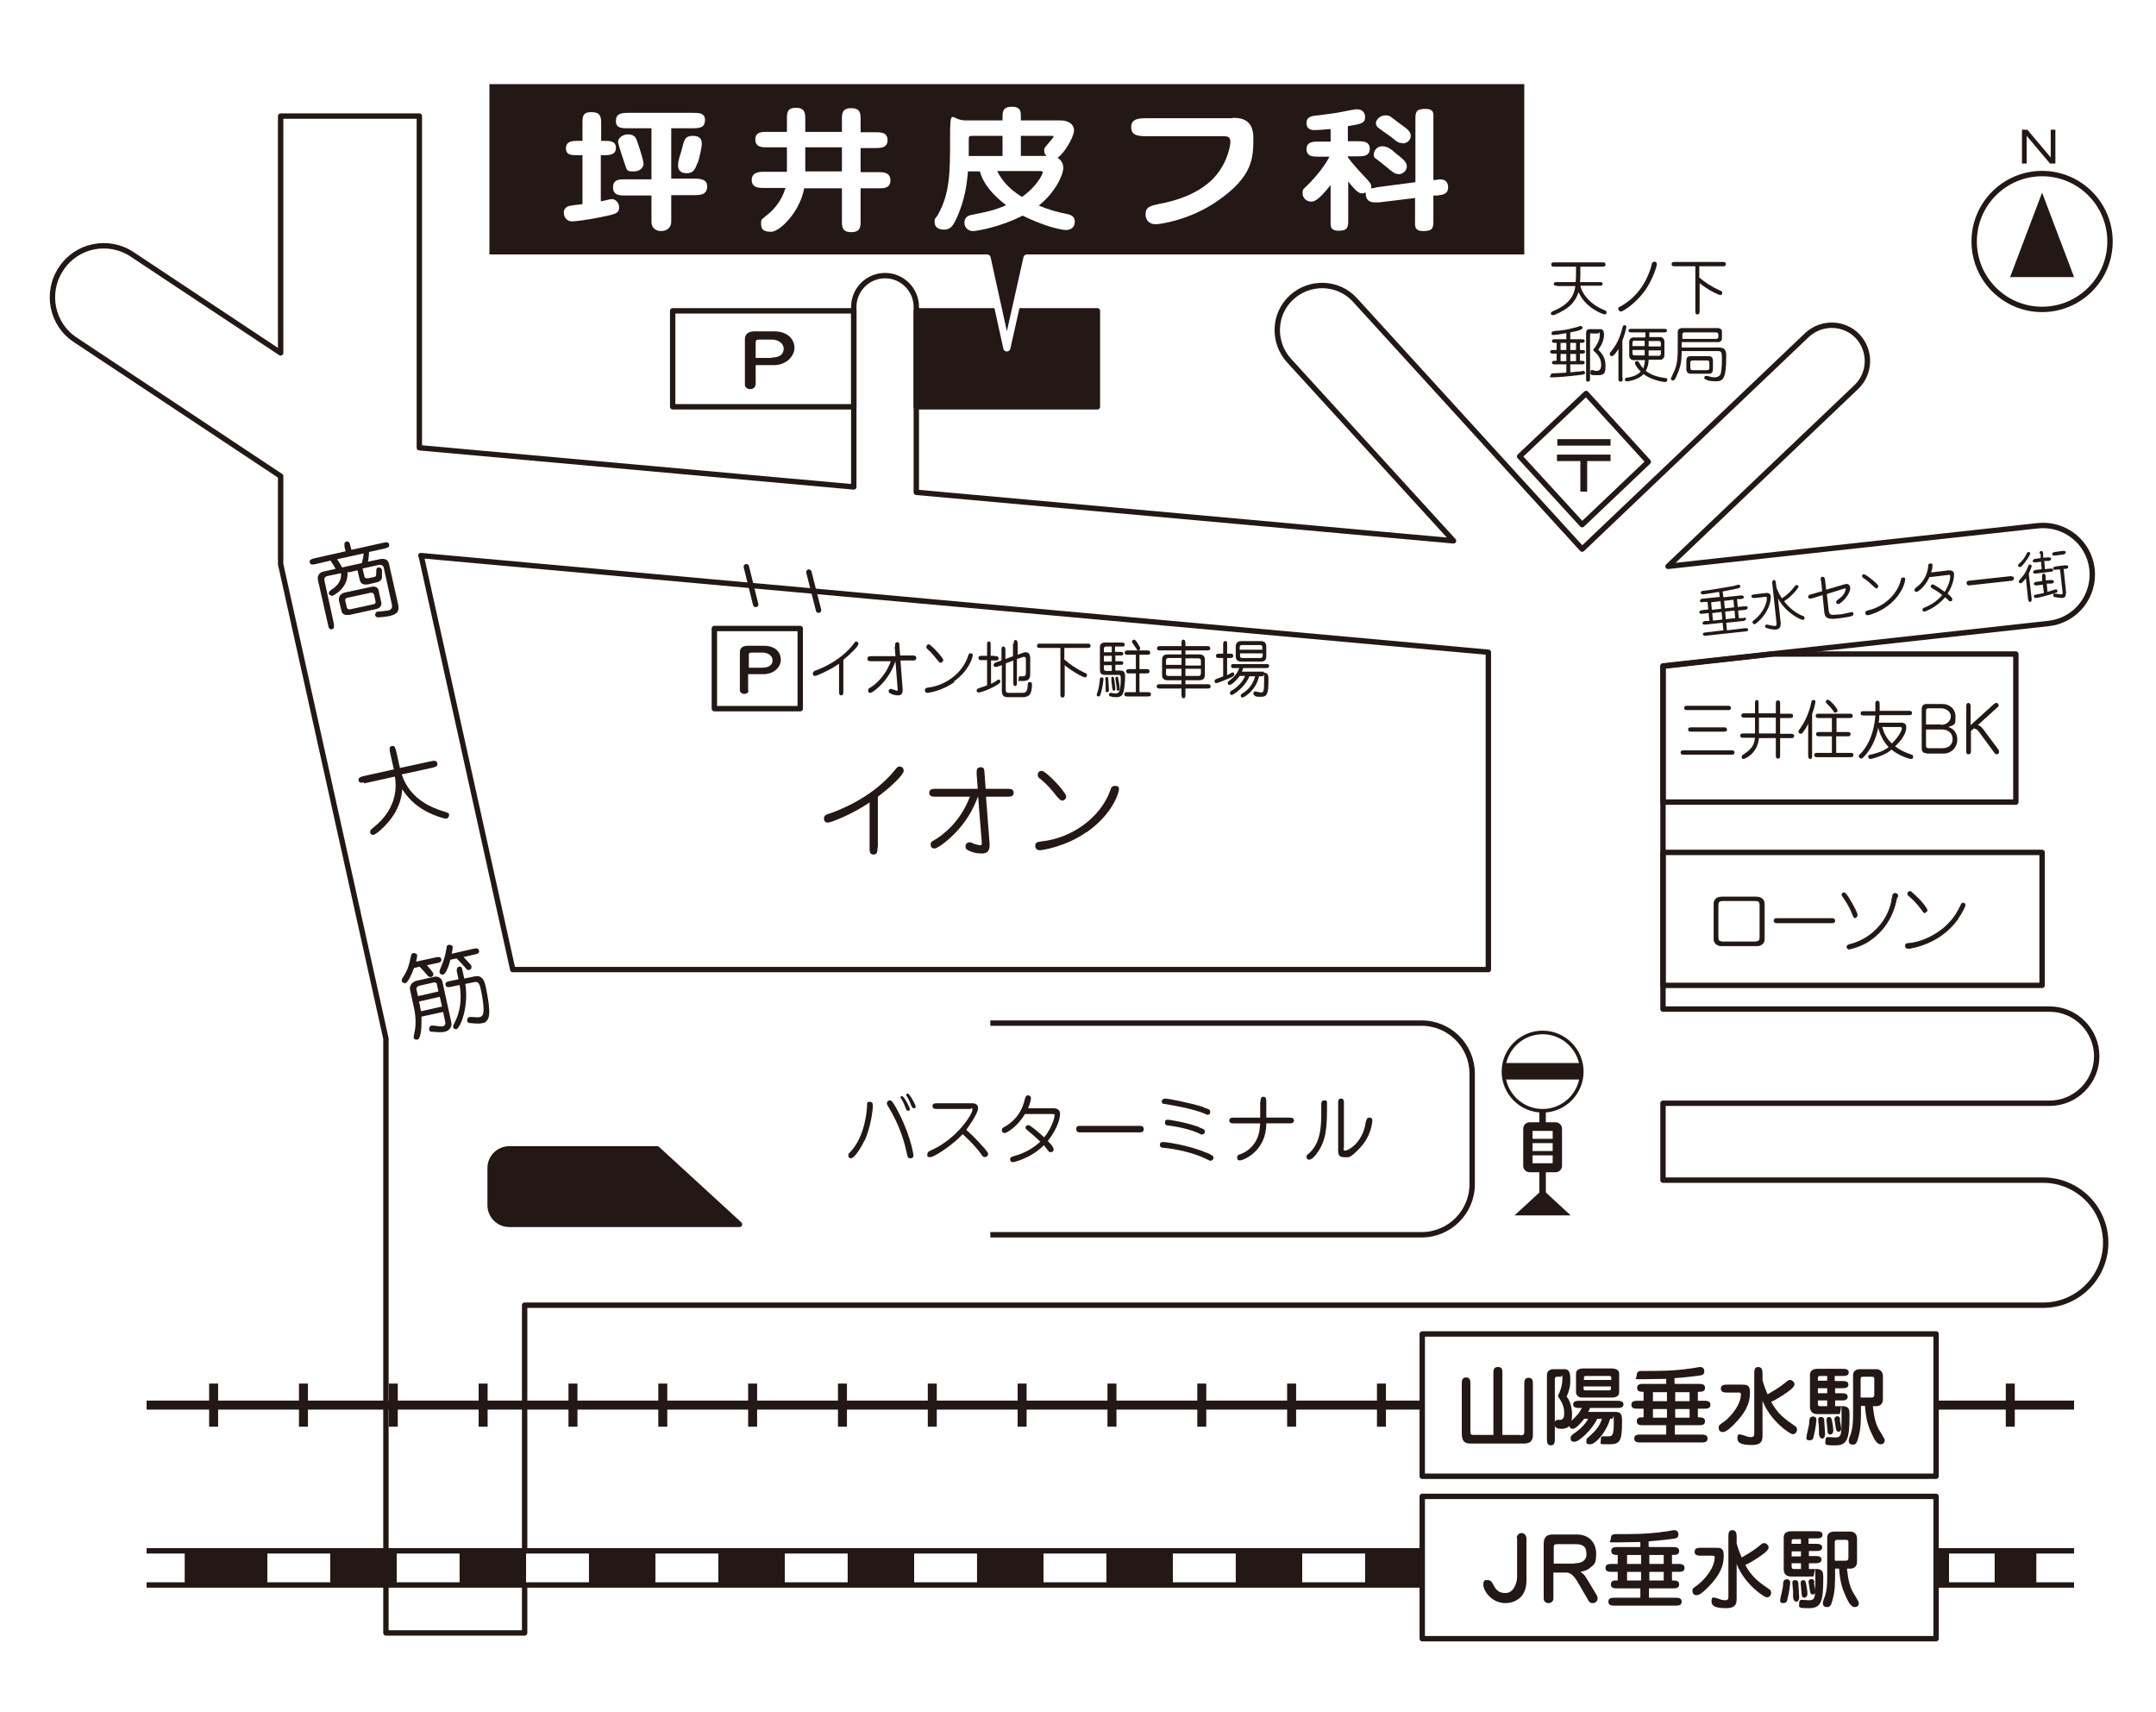 <?xml version="1.0" encoding="UTF-8"?>
<svg id="_レイヤー_1" xmlns="http://www.w3.org/2000/svg" xmlns:xlink="http://www.w3.org/1999/xlink" version="1.1" viewBox="0 0 600 476.5">
  <!-- Generator: Adobe Illustrator 29.5.0, SVG Export Plug-In . SVG Version: 2.1.0 Build 137)  -->
  <defs>
    <style>
      .st0, .st1, .st2, .st3, .st4, .st5, .st6, .st7, .st8, .st9, .st10 {
        fill: none;
      }

      .st1, .st2, .st3, .st4, .st7, .st8, .st10 {
        stroke: #231815;
      }

      .st1, .st2, .st5, .st6, .st7, .st8, .st9, .st10 {
        stroke-linejoin: round;
      }

      .st1, .st7 {
        stroke-width: 1.5px;
      }

      .st2 {
        stroke-dasharray: 2.5 22.5;
        stroke-width: 12px;
      }

      .st11 {
        isolation: isolate;
      }

      .st3, .st4 {
        stroke-miterlimit: 10;
      }

      .st4 {
        stroke-width: .2px;
      }

      .st12 {
        fill: #231815;
      }

      .st13 {
        fill: #fff;
      }

      .st5 {
        stroke-dasharray: 17.5 18.5;
      }

      .st5, .st6, .st9 {
        stroke: #fff;
      }

      .st5, .st9 {
        stroke-width: 8px;
      }

      .st6 {
        stroke-width: 2px;
      }

      .st7 {
        stroke-linecap: round;
      }

      .st8 {
        stroke-width: 2.5px;
      }

      .st14 {
        clip-path: url(#clippath);
      }

      .st10 {
        stroke-width: 11px;
      }
    </style>
    <clipPath id="clippath">
      <rect class="st0" width="600" height="476.5"/>
    </clipPath>
  </defs>
  <rect class="st13" width="600" height="476.5"/>
  <g class="st14">
    <g>
      <path class="st13" d="M117.1,154.6l297.1,26.9v88.3H142.7l-25.5-115.2h0Z"/>
      <path class="st1" d="M568.6,328.4h-105.8v-21.4h107.6c7.2,0,13.1-5.9,13.1-13.1s-5.9-13.1-13.1-13.1h-107.6v-95.5l107.3-11.8c7.5-.8,12.9-7.6,12.1-15.1-.8-7.5-7.6-12.9-15.1-12.1l-102.9,11.3,52.4-49.9c4-3.8,4.1-10.1.4-14.1-3.8-4-10.1-4.1-14.1-.4l-62.6,59.6-63.2-69.3c-4.6-5.1-12.5-5.4-17.6-.8s-5.4,12.5-.8,17.6l45.8,50.2-149.5-13.5v-51.6c0-4.8-3.9-8.7-8.7-8.7s-8.7,3.9-8.7,8.7v50.1l-120.9-10.9V32.3h-38.6v65.9l-41.3-27.4c-6.6-4.4-15.5-2.6-19.8,4-4.4,6.6-2.6,15.5,4,19.8l57.1,37.9v24.5l29.3,132v165.4h38.6v-91.2h422.6c9.6,0,17.4-7.8,17.4-17.4s-7.8-17.4-17.4-17.4h0ZM117.1,154.6l297.1,26.9v88.3H142.7l-25.5-115.2h0Z"/>
    </g>
  </g>
  <path class="st1" d="M275.6,284.7h120c7.8,0,14.1,6.3,14.1,14.1v30.7c0,7.8-6.3,14.1-14.1,14.1h-120"/>
  <path class="st12" d="M205.8,340.7h-64.1c-2.9,0-5.3-2.4-5.3-5.3v-10.4c0-2.9,2.4-5.3,5.3-5.3h41.2l22.9,21h0Z"/>
  <path class="st1" d="M205.8,340.7h-64.1c-2.9,0-5.3-2.4-5.3-5.3v-10.4c0-2.9,2.4-5.3,5.3-5.3h41.2l22.9,21h0Z"/>
  <rect class="st12" x="255" y="86.5" width="50.4" height="26.7"/>
  <rect class="st1" x="255" y="86.5" width="50.4" height="26.7"/>
  <circle class="st1" cx="568.3" cy="67.2" r="18.9"/>
  <polygon class="st12" points="559.4 77.1 568.3 53.6 577.2 77.1 559.4 77.1"/>
  <polygon class="st12" points="572 45.5 572 36.1 570.7 36.1 570.7 43.8 564.2 36.1 562.7 36.1 562.7 45.5 564 45.5 564 37.8 570.5 45.5 572 45.5"/>
  <rect class="st1" x="462.8" y="237.2" width="105.5" height="37"/>
  <polygon class="st1" points="462.8 223.2 561 223.2 561 182 493.2 182 462.8 185.4 462.8 223.2"/>
  <line class="st8" x1="40.8" y1="391" x2="577.2" y2="391"/>
  <line class="st2" x1="58.2" y1="391" x2="573.1" y2="391"/>
  <rect class="st13" x="395.8" y="371.2" width="143" height="39.6"/>
  <rect class="st1" x="395.8" y="371.2" width="143" height="39.6"/>
  <line class="st10" x1="40.8" y1="436.3" x2="577.2" y2="436.3"/>
  <line class="st9" x1="40.8" y1="436.3" x2="51.4" y2="436.3"/>
  <line class="st5" x1="74.4" y1="436.3" x2="555.1" y2="436.3"/>
  <line class="st9" x1="566.7" y1="436.3" x2="577.2" y2="436.3"/>
  <rect class="st13" x="395.8" y="416.4" width="143" height="39.6"/>
  <rect class="st1" x="395.8" y="416.4" width="143" height="39.6"/>
  <path class="st12" d="M244.2,235.9c0,.9,0,1.9-1.1,1.9s-1.1-1-1.1-1.9v-12.6c-5,3.4-10.8,5.6-11.6,5.6s-1.1-.5-1.1-1.2.7-1.1,1.2-1.2c1-.3,11.9-3.9,18.6-12.3.6-.7.7-.9,1.3-.9s1.1.5,1.1,1.2c0,1.1-3.7,4.6-7.2,7.2v14.1h0Z"/>
  <path class="st12" d="M271.8,215.5v-.7c0-.4,0-1.3,1.1-1.3s1,.7,1.1,1.8l.3,4.2h5.9c.9,0,1.9,0,1.9,1.1s-1,1.1-1.9,1.1h-5.8l1,13.1c0,.7.2,2.7-2.1,2.7s-3.5-.7-3.9-.9-.7-.4-.7-1.1.5-1.1,1.1-1.1.8.2,1.2.4c.6.2,1.4.4,1.8.4s.5-.3.4-1.1l-1-12.5h0c-.9,2.2-2.2,5.7-5.9,9.7-2.6,2.8-5.4,4.8-6.2,4.8s-1.1-.4-1.1-1.1.4-.9.8-1.1c2.5-1.4,7.5-5.2,10.1-12.2h-9.4c-.9,0-1.9,0-1.9-1.1s1.1-1.1,1.9-1.1h11.6l-.3-4h0Z"/>
  <path class="st12" d="M302.3,231.6c-5.7,4-12.3,5-12.9,5-1,0-1.3-.7-1.3-1.2,0-1,.5-1.1,2-1.3,8-.9,16.1-6.4,18.9-14.2.2-.7.4-1.2,1.3-1.2s1.1.2,1.1,1-1.7,6.8-9,11.9M295.6,222.8q-.5,0-1.5-1.2c-1.3-1.7-2.9-3.5-4.4-4.7-.7-.5-.9-.7-.9-1.3s.4-1.1,1.1-1.1c1.2,0,6.6,5.8,6.8,7,.1.7-.5,1.3-1.2,1.3"/>
  <path class="st12" d="M423,399.4c1.1,0,1.2-.3,1.2-1.1v-13c0-.9,0-1.9,1.2-1.9s1.2,1,1.2,1.9v13.8c0,.9,0,2.6-2.5,2.6h-14.7c-1.4,0-2.6-.2-2.6-2.9v-13.6c0-.9,0-1.9,1.2-1.9s1.2,1,1.2,1.9v13.1c0,1,.3,1,1.2,1h5.2v-17c0-1,0-1.9,1.3-1.9s1.2.9,1.2,1.9v17h5.2-.3Z"/>
  <path class="st12" d="M440.8,394.9c-.9,1.2-2.3,2.7-3.1,2.7s-.9-.6-.9-.8c-.6.6-1.5.8-2.2.8s-1.5,0-1.9-.8v3.5c0,.8,0,1.9-1.1,1.9s-1.1-1.1-1.1-1.9v-17.8c0-.2.2-1.5,1.8-1.5h3.2c1.1,0,1.5,1,1.5,2.6s0,2.7-1,5c1.4,1.8,1.5,4.4,1.5,5.1s-.1,1.4-.2,1.7c1.3-1.3,2.1-1.9,2.9-3.6h-.6c-.7,0-1.8,0-1.8-1s1.1-1,1.8-1h10.3c.8,0,1.9,0,1.9,1s-1.1,1-1.9,1h-7.4c-.1.3-.3.6-.5,1.1h7.6c1.6,0,1.8.8,1.8,2.6,0,5.5-.5,6.4-3.6,6.4s-2.3,0-2.3-1.2.4-1,1.1-1h1c1.2,0,1.5-.5,1.5-3.8s0-1.1-.5-1.1h-.5c-1.1,3.8-4.1,7.1-5.5,7.1s-1.1-.5-1.1-1,0-.5.6-1c1.6-1.5,3-2.7,3.7-5.1h-1.3c-1.5,3.2-5.1,6.4-6.3,6.4s-1.1-.6-1.1-1.1.4-.8.8-1.1c1.3-.9,2.9-2.1,4.1-4.2h-1.3.1ZM433.4,383.1c-.4,0-.7.1-.7.7v11.8c.2-.3.5-.5.8-.5h.7c.8,0,1.1-.7,1.1-1.7s0-2.2-1.3-4.2c-.2-.3-.4-.6-.4-.7s0-.3.3-.8c.5-1.1.9-2.4.9-4.1s0-.5-.5-.5h-.9ZM448.5,380.8c.9,0,2.1.3,2.1,1.4v5.3c0,1.1-1.1,1.4-2.1,1.4h-7.9c-.5,0-1.1,0-1.5-.4-.3-.2-.5-.7-.5-1v-5.3c0-1.1,1.1-1.4,2-1.4h7.9ZM448.4,384v-.6c0-.2,0-.5-.5-.5h-6.6c-.5,0-.5.3-.5.5v.6h7.6ZM440.7,385.8v.6c0,.2,0,.5.5.5h6.6c.5,0,.5-.3.5-.5v-.6h-7.6Z"/>
  <path class="st12" d="M466.2,385.1h6.4c.9,0,1.9,0,1.9,1.1s-1,1.1-2,1.1v2.5h1.6c.8,0,1.9,0,1.9,1.1s-1,1.1-1.9,1.1h-1.6v2.4c1,0,2,0,2,1.1s-1,1.1-1.9,1.1h-6.5v2.6h7.2c.9,0,1.9,0,1.9,1.1s-1,1.1-1.9,1.1h-16.6c-.9,0-1.9,0-1.9-1.1s1-1.1,1.9-1.1h7v-2.6h-6.3c-.9,0-1.9,0-1.9-1.1s.9-1.1,1.4-1.1h.5v-2.4h-1.5c-.9,0-1.9,0-1.9-1.1s1-1.1,1.9-1.1h1.5v-2.5c-.8,0-1.8,0-1.8-1.1s1-1.1,1.9-1.1h6.2v-1.4c-2.4,0-4.1.1-6.8.1s-1.4,0-1.4-1.2,1.1-1.1,1.6-1.1c4.9,0,8.6,0,13.4-.7.4,0,2.2-.4,2.6-.4.9,0,1.2.6,1.2,1.2s-.3,1-.9,1.1c-.5.1-4.1.6-7.4.8v1.5h.2ZM463.9,387.4h-3.9v2.5h3.9v-2.5ZM463.9,392.1h-3.9v2.4h3.9v-2.4ZM470.2,387.4h-4v2.5h4v-2.5ZM470.2,392.1h-4v2.4h4v-2.4Z"/>
  <path class="st12" d="M480.8,387.5c-.9,0-1.9,0-1.9-1.1s1-1.1,1.9-1.1h3.9c1.3,0,2.3,0,2.3,2s-.2,4.6-3.9,8.5c-1.1,1.2-2.7,2.7-3.6,2.7s-1.2-.5-1.2-1.2.1-.7,1.5-1.7c.6-.4,3.9-3.2,4.6-6.7,0-.3.1-.7.1-.9,0-.5-.3-.5-.9-.5h-2.9.1ZM490.5,399.2c0,1.4,0,2.9-2.9,2.9s-4.1-.5-4.1-1.9.6-1,.9-1,.5.1,1.1.3c.7.3,1.4.4,1.8.4.9,0,.9-.5.9-1.3v-16.3c0-.9,0-1.9,1.1-1.9s1.2,1,1.2,1.9v1.8c.5,1.8.9,2.7,1.4,3.9,1.2-.7,3-1.7,4.5-2.9,1.2-1,1.3-1.1,1.8-1.1s1.2.6,1.2,1.2-1,1.5-1.6,1.9c-2.1,1.6-4.4,2.8-4.9,3,1.8,3.3,3.7,4.7,6.6,6.7.2.1.6.4.6,1s-.4,1.3-1.2,1.3-6.3-3.8-8.4-9.3v9.4h0Z"/>
  <path class="st12" d="M505.5,395.1c0,.2-.2,2.5-.8,4.7,0,.4-.3,1-1.1,1s-.9-.3-.9-.8.8-3.4.8-4.1c0-1.1.2-1.6.8-1.7.4-.1,1.2,0,1.2.9M510.7,384.3h1.8c.8,0,1.9,0,1.9,1s-1.1,1-1.9,1h-1.8v1.4h1.7c.8,0,1.8,0,1.8,1s-1.1,1-1.8,1h-1.7v1.6h2.4c.5,0,.9.3,1.1.4.5.5.5,1,.5,2.4,0,6.2-.6,8.1-3.9,8.1s-2.8-.2-2.8-1.3.5-1,1-1,1.4.1,1.6.1c1.9,0,1.9-.5,1.9-6.1s-.2-.4-.6-.4h-6.1c-1.4,0-2.1-.7-2.1-2.1v-8.8c0-.9.5-1.7,2.1-1.7h6.8c.8,0,1.9,0,1.9,1s-1.1,1-1.9,1h-2v1.3h0ZM508.5,382.9h-2.1c-.4,0-.5.3-.5.6v.7h2.6v-1.3h0ZM508.5,386.3h-2.6v1.4h2.6v-1.4ZM508.5,389.7h-2.6v1c0,.4.2.6.6.6h2v-1.6h0ZM507.7,395.7c.1,1.5.2,3.1.2,3.3,0,.7-.2,1.3-.8,1.3s-.9-.8-.9-1.3v-1.6c0-.4-.2-2-.2-2.3s0-.8.8-.8.9.6.9,1.5M509.9,395.7s.3,1.6.3,2.4-.6,1.1-.8,1.1c-.7,0-.8-.6-.8-.9s-.3-2.9-.3-3.1c0-.7.3-.9.8-.9s.7.7.8,1.4M512,395.1c.2,1,.4,2.1.4,2.4,0,.7-.4.9-.7.9-.6,0-.7-.4-.8-1,0-.3-.4-2.3-.4-2.5,0-.5.4-.8.8-.8.6,0,.8.5.8.9M521.2,391.3c.4,3.4.8,5.3,2.3,7.5.9,1.5,1,1.7,1,2.1,0,.6-.5,1-1.1,1s-1.3-.3-2.3-2.5c-1.3-2.6-1.8-4.5-2.1-8.2h-1.1c0,4.3,0,6.3-.8,9-.3,1-.5,1.8-1.4,1.8s-1.2-.4-1.2-1.1.5-1.7.6-2c.5-1.8.6-3.1.6-5.8v-10.5c0-.4.2-1.6,1.9-1.6h4.7c.3,0,1.7.2,1.7,2v6.2c0,.5,0,2.1-1.9,2.1h-.9ZM517.9,388.9h2.8c.7,0,.9-.2.9-.9v-4.2c0-.4,0-.7-.7-.7h-2.5c-.5,0-.6.3-.6.7v5h0Z"/>
  <path class="st12" d="M422.1,428c0-.7.5-1.4,1.4-1.4s1.3,1,1.3,1.4v11.9c0,5-3.7,6.2-5.8,6.2-4.1,0-6.2-3.6-6.2-5.1s.6-1.3,1.3-1.3,1.1.6,1.2.8c.9,1.7,1.5,2.8,3.7,2.8s3.2-2.8,3.2-4.5v-10.8h-.1Z"/>
  <path class="st12" d="M432.3,444.8c0,.9-.7,1.3-1.4,1.3-1,0-1.3-.8-1.3-1.3v-15.2c0-1.7.7-2.6,2.5-2.6h6.7c3.6,0,5.4,2.5,5.4,5.3s-.5,3-1.6,3.9c-1,.9-2,1-2.8,1.2.7.4,1.2.9,1.6,1.6l2.9,4.8c.3.5.3.8.3,1,0,.6-.5,1.3-1.3,1.3s-1-.3-1.3-.8l-2.2-3.8c-1.2-2.1-2.2-3.9-3.9-3.9h-3.6v7.2h0ZM438.3,435c1.4,0,3.2-.4,3.2-2.6s-1.2-2.7-3-2.7h-5.1c-.6,0-1,0-1,.9v4.5h6-.1Z"/>
  <path class="st12" d="M459,430.5h6.4c.9,0,1.9,0,1.9,1.1s-1,1.1-2,1.1v2.5h1.6c.8,0,1.9,0,1.9,1.1s-1,1.1-1.9,1.1h-1.6v2.4c1,0,2,0,2,1.1s-1,1.1-1.9,1.1h-6.5v2.6h7.2c.9,0,1.9,0,1.9,1.1s-1,1.1-1.9,1.1h-16.6c-.9,0-1.9,0-1.9-1.1s1-1.1,1.9-1.1h7v-2.6h-6.3c-.9,0-1.9,0-1.9-1.1s.9-1.1,1.4-1.1h.5v-2.4h-1.5c-.9,0-1.9,0-1.9-1.1s1-1.1,1.9-1.1h1.5v-2.5c-.8,0-1.8,0-1.8-1.1s1-1.1,1.9-1.1h6.2v-1.4c-2.4,0-4.1.1-6.8.1s-1.4,0-1.4-1.2,1.1-1.1,1.6-1.1c4.9,0,8.6,0,13.4-.7.4,0,2.2-.4,2.6-.4.9,0,1.2.6,1.2,1.2s-.3,1-.9,1.1c-.5.1-4.1.6-7.4.8v1.5h.2ZM456.7,432.7h-3.9v2.5h3.9v-2.5ZM456.7,437.4h-3.9v2.4h3.9v-2.4ZM463,432.7h-4v2.5h4v-2.5ZM463,437.4h-4v2.4h4v-2.4Z"/>
  <path class="st12" d="M473.5,432.9c-.9,0-1.9,0-1.9-1.1s1-1.1,1.9-1.1h3.9c1.3,0,2.3,0,2.3,2s-.2,4.6-3.9,8.5c-1.1,1.2-2.7,2.7-3.6,2.7s-1.2-.5-1.2-1.2.1-.7,1.5-1.7c.6-.5,3.9-3.2,4.6-6.7,0-.3.1-.7.1-.9,0-.5-.3-.5-.9-.5h-2.9.1ZM483.3,444.6c0,1.4,0,2.9-2.9,2.9s-4.1-.5-4.1-1.9.6-1,.9-1,.5.1,1.1.3c.7.3,1.4.4,1.8.4.9,0,.9-.5.9-1.3v-16.3c0-.9,0-1.9,1.1-1.9s1.2,1,1.2,1.9v1.8c.5,1.8.9,2.7,1.4,3.9,1.2-.7,3-1.7,4.5-2.9,1.2-1,1.3-1.1,1.8-1.1s1.2.6,1.2,1.2-1,1.5-1.6,1.9c-2.1,1.6-4.4,2.8-4.9,3,1.8,3.3,3.7,4.7,6.6,6.7.2.1.6.4.6,1s-.4,1.3-1.2,1.3-6.3-3.8-8.4-9.3v9.4h0Z"/>
  <path class="st12" d="M498.2,440.4c0,.2-.2,2.5-.8,4.7,0,.4-.3,1-1.1,1s-.9-.3-.9-.8.8-3.4.8-4.1c0-1.1.2-1.6.8-1.7.4-.1,1.2,0,1.2.9M503.4,429.6h1.8c.8,0,1.9,0,1.9,1s-1.1,1-1.9,1h-1.8v1.4h1.7c.8,0,1.8,0,1.8,1s-1.1,1-1.8,1h-1.7v1.6h2.4c.5,0,.9.3,1.1.4.5.5.5,1,.5,2.4,0,6.2-.6,8.1-3.9,8.1s-2.8-.2-2.8-1.3.5-1,1-1,1.4.1,1.6.1c1.9,0,1.9-.5,1.9-6.1s-.2-.5-.6-.5h-6.1c-1.4,0-2.1-.7-2.1-2.1v-8.8c0-.9.5-1.7,2.1-1.7h6.8c.8,0,1.9,0,1.9,1s-1.1,1-1.9,1h-2v1.3h0v.2ZM501.2,428.3h-2.1c-.4,0-.5.3-.5.6v.7h2.6v-1.3h0ZM501.2,431.7h-2.6v1.4h2.6v-1.4ZM501.2,435h-2.6v1c0,.4.2.6.6.6h2v-1.6h0ZM500.5,441.1c.1,1.5.2,3.1.2,3.3,0,.7-.2,1.3-.8,1.3s-.9-.8-.9-1.3v-1.6c0-.4-.2-2-.2-2.3s0-.8.8-.8.9.6.9,1.5M502.7,441.1s.3,1.6.3,2.4-.6,1.1-.8,1.1c-.7,0-.8-.6-.8-.9s-.3-2.9-.3-3.1c0-.7.3-.9.8-.9s.7.7.8,1.4M504.8,440.4c.2,1,.4,2.1.4,2.4,0,.7-.4.9-.7.9-.6,0-.7-.4-.8-1,0-.3-.4-2.3-.4-2.5,0-.5.4-.8.8-.8.6,0,.8.5.9.9M514,436.6c.4,3.4.8,5.3,2.3,7.5.9,1.5,1,1.7,1,2.1,0,.6-.5,1-1.1,1s-1.3-.3-2.3-2.5c-1.3-2.7-1.8-4.5-2.1-8.2h-1.1c0,4.3,0,6.3-.8,9-.3,1-.5,1.7-1.4,1.7s-1.2-.4-1.2-1.1.5-1.7.6-2c.5-1.7.6-3.1.6-5.8v-10.5c0-.4.2-1.6,1.9-1.6h4.7c.3,0,1.7.2,1.7,2v6.2c0,.5,0,2.1-1.9,2.1h-.9ZM510.7,434.3h2.8c.7,0,.9-.2.9-.9v-4.2c0-.4,0-.7-.7-.7h-2.5c-.5,0-.6.3-.6.7v5h.1Z"/>
  <rect class="st1" x="187.2" y="86.5" width="50.4" height="26.7"/>
  <path class="st12" d="M210.2,107.2c0,.7-.8,1.1-1.5,1.1s-1.4-.6-1.4-1.1v-12.8c0-1.2.7-2.2,2.7-2.2h5.4c4,0,5.7,2.4,5.7,4.6s-2.2,4.8-5.7,4.8h-5.1v5.5h0ZM214.7,99.5c2.5,0,3.4-1.1,3.4-2.5s-1.5-2.5-3.2-2.5h-3.5c-.6,0-1.1,0-1.1.8v4.3h4.5,0Z"/>
  <polygon class="st12" points="425.2 22.4 135.2 22.4 135.2 71.8 274.7 71.8 280.2 96.8 285.8 71.8 425.2 71.8 425.2 22.4"/>
  <polygon class="st6" points="425.2 22.4 135.2 22.4 135.2 71.8 274.7 71.8 280.2 96.8 285.8 71.8 425.2 71.8 425.2 22.4"/>
  <path class="st13" d="M168,39.2c1.7,0,3.4,0,3.4,1.9s-1.5,2.1-3.5,2.1h-.7v12.8c.5,0,2.5-.6,3-.6,1.3,0,2.1,1.2,2.1,2.3,0,1.7-1,1.9-5.5,2.8-2.8.6-6.6,1.1-7.5,1.1-2.2,0-2.4-2-2.4-2.4,0-.8.4-1.4,1-1.7.4-.2.8-.3,4.2-.7v-13.6h-1.2c-1.8,0-3.4,0-3.4-1.9s1.5-2.1,3.4-2.1h1.2v-5c0-1.6,0-3,2.4-3s2.8,1,2.8,3v5h.8-.1ZM186.8,49.7h6.6c2.6,0,3.4.8,3.4,2.2,0,2.4-2.2,2.4-3.4,2.4h-6.6v7.4c0,1.6-1.2,2.6-2.8,2.6s-2.7-1-2.7-2.5v-7.4h-7.3c-1.5,0-3.4,0-3.4-2.3s2.1-2.2,3.4-2.2h7.3v-14.2h-6.4c-1.8,0-3.5,0-3.5-2s1.3-2.3,3.5-2.3h17.8c1.8,0,3.5,0,3.5,2s-1.3,2.3-3.5,2.3h-5.9v14.2h0v-.2ZM174.8,37.4c1.3,0,2.1.6,2.4,1.6.5,1.3,1.9,5.6,1.9,6.6s-1.1,2.1-2.6,2.1-1.9,0-2.3-1.1c-.4-1.2-2.2-6.4-2.2-7.2s1.1-2,2.7-2M194.1,45.3c-.6,1.8-1.2,2.9-2.9,2.9s-2.5-.7-2.5-2.2.6-2.7,1.2-5c.5-2.1.8-3.2,2.9-3.2s2.5,1.1,2.5,2.2-.6,3.7-1.1,5.3"/>
  <path class="st13" d="M219,47.7v-6.7h-5.4c-1.5,0-3.4,0-3.4-2.2s2-2.1,3.4-2.1h5.4v-3.6c0-1.6,0-3.1,2.5-3.1s2.6,1.5,2.6,3.1v3.6h10.2v-3.5c0-1.5,0-3.1,2.6-3.1s2.6,1.6,2.6,3.1v3.6h4.1c1.5,0,3.4,0,3.4,2.2s-2,2.2-3.4,2.2h-4.1v6.7h4.9c1.3,0,3.4,0,3.4,2.3s-2.1,2.2-3.4,2.2h-4.9v9.1c0,1.5,0,3.1-2.6,3.1s-2.6-1.6-2.6-3.1v-9.1h-10.5c-1.2,6.6-6.8,12.1-9.2,12.1s-2.8-.9-2.8-2.3.2-1.1,2.2-2.8c1.6-1.4,3.6-3.7,4.6-7.1h-6c-1.3,0-3.4,0-3.4-2.2s2.1-2.3,3.4-2.3h6.4ZM224.1,47.7h10.2v-6.7h-10.2v6.7h0Z"/>
  <path class="st13" d="M269.4,47.6c-.3,3.3-.8,8.1-3.4,13.6-.8,1.6-1.5,2.7-3.3,2.7s-2.6-.9-2.6-2.1,0-.6.9-2c3.4-6.1,3.4-11.9,3.4-21.2s.3-5.1,4.2-5.1h10.4v-.8c0-1.5,0-3,2.6-3s2.5,1.5,2.5,3v.8h11c2.1,0,3.8,1,3.8,2.8s-2.8,6.5-4.6,7.6c1.6,1,1.6,2.4,1.6,2.8,0,2-2.2,6.8-6.8,10.5,2.1.9,4.9,1.8,7.6,2.3.9.2,2.4.4,2.4,2.2s-1.4,2.3-2.4,2.3c-1.7,0-6.7-1.3-12.1-4-6.5,3.3-12.9,4.3-13.8,4.3-1.4,0-2.4-1-2.4-2.3s.7-2,2-2.2c3.9-.8,6.2-1.2,9.6-2.7-3.4-2.6-6.3-5.7-7.3-9.4h-3.3ZM279,43.4v-5.6h-7.9c-1.4,0-1.5,0-1.5,1v4.6h9.4ZM277.5,47.6c1.1,2.2,3,4.8,6.9,7.2,4.3-3,5.8-6.5,5.8-6.8s-.4-.4-.7-.4h-12,0ZM291.3,43.4c-.3-.2-.7-.6-.7-1.5s.4-1,.8-1.6c.9-1,1.8-2.1,1.8-2.3s-.3-.2-.6-.2h-8.5v5.6h7.2Z"/>
  <path class="st13" d="M343,32.8c1.8,0,5.8,0,5.8,5.5s0,10.8-10.1,17.7c-7.5,5.2-15.8,6.4-17,6.4-2.2,0-2.9-1.5-2.9-2.7,0-2.2,1.3-2.4,4-3,4.9-.9,10.3-2.8,14.2-6.4,4.3-4,5.4-9.4,5.4-10.8s-.7-1.6-2-1.6h-21c-2.3,0-4.6,0-4.6-2.5s2.3-2.5,4.6-2.5h23.6Z"/>
  <path class="st13" d="M375.2,43.9c1.2,1.6,1.6,2.1,5.5,6.3.7.8.9,1.1.9,1.6s0,.5-.1.6c.4,0,.6,0,1.7-.3l10.7-1.4v-17.4c0-1.9,0-3,2.7-3s2.3,1.4,2.3,3v16.8c1,0,1.4-.2,1.8-.2,2.3,0,2.3,1.8,2.3,2.2,0,1.9-1.4,2.1-3,2.3h-1.1v6.9c0,1.9,0,3-2.7,3s-2.4-1.4-2.4-3v-6.2l-9.9,1.2c-1,0-1.2,0-1.4,0-2.3,0-2.5-1.8-2.4-2.7-.3,0-.6.2-.9.2-.8,0-1.4,0-4-3.3v10.7c0,1.8,0,3-2.6,3s-2.3-1.4-2.3-3v-9.7c-3.5,4.4-4.6,4.6-5.4,4.6-1.3,0-2.4-1-2.4-2.3s.3-1.2,1.4-2.3c.6-.6,4.1-4.1,6.1-7.9h-3c-1.5,0-3.4,0-3.4-2.1s1.9-2.1,3.4-2.1h3.3v-3.5c-2.2.2-3.8.3-4.5.3-1.1,0-2.2-.4-2.2-1.9s.8-1.8,2.1-2.1c.8,0,4.7-.6,5.6-.7,1-.1,5.5-1.1,6.2-1.1,2,0,2.4,1.3,2.4,2.2,0,1.7-1.1,1.9-4.8,2.5v4.2h2.7c1.5,0,3.4,0,3.4,2.1s-1.9,2.1-3.4,2.1h-2.7c0,0,0,.3,0,.3ZM389.1,48.4c-.9,0-1.2-.2-3.7-2.3-.4-.3-2.2-1.8-2.7-2.1-.2,0-.4-.6-.4-1,0-.7.6-2.3,2.4-2.3s2.9,1.3,3.9,2.1c2.9,2.2,2.9,2.8,2.9,3.6s-.8,2.1-2.4,2.1M390.3,39.8c-.9,0-1.2,0-3.3-1.8-.6-.4-3.2-2.2-3.6-2.6-.3-.3-.5-.6-.5-1.1,0-1,1.2-2.2,2.6-2.2s1.2.2,3.8,2.1c2.7,1.9,3.3,2.5,3.3,3.6s-.9,2.1-2.3,2.1"/>
  <path class="st12" d="M96.7,159.1c.4,4.4-3.8,6.6-4.2,6.7-.4,0-.9-.2-1-.6,0-.5.2-.7.6-1,2.6-1.6,2.9-3.4,2.8-4.7l-3.8.8c-.8.2-.9.6-.8,1.3l2.6,11.9c0,.6.3,1.4-.5,1.6-.8.2-1-.6-1.1-1.2l-2.8-12.4c-.4-2,1.2-2.4,1.7-2.5l3.2-.7c-.6-1.1-.8-1.3-1.4-2.3l-4.3,1c-.6.1-1.3.3-1.5-.5s.6-.9,1.1-1.1l8.9-2-.3-1.1c0-.6-.3-1.4.5-1.6.8-.2,1,.6,1.1,1.2l.3,1.1,9-2c.6-.1,1.3-.3,1.5.5s-.6.9-1.1,1.1l-4.5,1c0,1.3-.3,2.5-.3,2.7l3.3-.7c1.3-.3,2.4.1,2.6,1.5l2.5,11.1c.4,2-.3,2.7-2.3,3.2-.8.2-2.2.3-3.1.4-.3,0-.9,0-1-.7,0,0,0-.7.6-.9.4,0,2.4-.2,2.9-.3.3,0,1.4-.3,1.2-1.5l-2.3-10.4c0-.2-.3-1-1.4-.8l-4.5,1,.5,2.1c0,.6.6.7,1.1.6l1.5-.3c.3,0,.8-.2.7-1.2,0-.9,0-1.4.6-1.5.2,0,.8,0,1,.7,0,.4,0,1.6,0,2.2-.3.9-.8,1-1.3,1.2l-2.5.6c-.4,0-2,.5-2.4-1.3l-.6-2.6-2.6.6h0v-.2ZM93.8,155.6c.5.8.9,1.3,1.4,2.3l5.5-1.2c.2-.8.4-1.5.5-2.7l-7.3,1.6h0ZM103.3,163.3c1.6-.4,2.1.7,2.1,1.2l.7,3.1c.2.8-.3,1.7-1.5,1.9l-7.3,1.6c-.4,0-2,.4-2.3-1.2l-.7-2.9c0-.5,0-1.7,1.6-2.1l7.4-1.6h0ZM96.9,166.3c-.4,0-1,.3-.8.9l.4,1.8c.2.7.9.6,1.2.5l6-1.3c.4,0,1-.3.8-.9l-.4-1.8c-.2-.7-.9-.6-1.2-.5l-6,1.3Z"/>
  <path class="st12" d="M101.4,217.7c-.7.1-1.4.3-1.6-.5s.6-1,1.2-1.2l8.6-1.9-1.1-4.9c0-.6-.3-1.4.5-1.6.9-.2,1,.6,1.2,1.2l1.1,4.9,8.8-1.9c.6-.1,1.4-.3,1.6.6.2.9-.6,1-1.2,1.2l-8.7,1.9c2.4,7.4,9.3,9.5,11.4,10.2,1.5.5,1.7.5,1.8,1,0,.6-.4,1-.7,1.1-.6.1-4.1-1-6.7-2.6-3.3-2-5-4.6-5.7-5.6,0,1.3-.4,4.8-3.3,8.5-1.8,2.3-3.9,4-4.6,4.2-.6.1-.9-.3-1-.6,0-.5,0-.7.9-1.4,7.2-5.7,6.3-12.3,6-14.2l-8.6,1.9h0v-.3Z"/>
  <path class="st12" d="M115.2,269.4c-.4,1.2-1.6,4-2.4,4.2-.4,0-.9-.2-1-.6,0-.3,0-.6.4-1.1,1.3-2.1,1.6-3.2,2.2-6,0-.3.2-.6.7-.7.4,0,.9.2,1,.6,0,.2,0,.5-.3,1.8l5.5-1.2c.6-.1,1.4-.3,1.5.5.2.8-.6,1-1.2,1.1l-2.8.6c.4.4,1.7,2,1.8,2.3,0,.4,0,.8-.7,1-.4,0-.7-.2-.9-.4-.3-.4-1.8-2.1-2.2-2.5l-1.7.4h0ZM123.3,281.6l-6,1.3c0,2.4,0,4.1-.4,5.3-.2.8-.4,1-.8,1.1-.5.1-.9-.2-1-.5,0-.3.3-1.9.4-2.3.2-1.2.3-3.4-.3-6.1l-1.1-5c-.2-1,.5-2.2,1.9-2.5l4.9-1.1c.9-.2,1.9.3,2.2,1.3l2.5,11.4c.3,1.4-.8,2.4-1.8,2.6-1.2.3-2.9,0-3.5,0s-.8-.1-.9-.7c0-.5.3-.9.6-1h.8c.8.1,1.8.3,2.4.2.5-.1.9-.6.7-1.2l-.6-2.9h0ZM116.3,277.2l5.7-1.3-.4-1.9c0-.5-.5-.7-.9-.6l-4,.9c-.7.2-.9.7-.8,1l.4,1.8h0ZM122.3,277.4l-5.7,1.3.3,1.3c0,.4.2,1,.3,1.4l5.8-1.3-.6-2.7h-.1ZM125.3,267.2c-.3,1.3-1.2,3.9-2,4-.5.1-.9-.2-1-.7,0-.2,0-.3.3-1.1,1.1-2.5,1.3-3.6,1.7-5.7,0-.3,0-.7.7-.8.4,0,.9.2,1,.6,0,.2,0,.5-.3,1.9l6.1-1.4c.6-.1,1.3-.3,1.5.5s-.6,1-1.2,1.1l-3.1.7c1.9,2,2.2,2.3,2.2,2.6.1.5-.2.9-.6,1-.5.1-.7-.1-.9-.4-.7-.8-1.9-2.1-2.6-2.8l-1.9.4h.1ZM127.1,270.4c0-.6,0-1.2.6-1.4.7-.2.9.4,1,1l.5,2.3,2.9-.6c1.9-.4,2.7.9,3.1,3,.1.5,1.4,6.3.8,8.3-.4,1.4-1.3,1.7-1.7,1.7-1.1.3-2.8,0-3.4,0s-.8-.2-.9-.7c0-.4.1-.8.6-1h.9c.2,0,1.4.2,2.1,0,.7-.2.9-.9.9-1.1.3-1.4-.4-5.5-.8-7-.4-1.9-1.3-1.7-1.7-1.6l-2.5.5c1,6.4-1.4,12.3-2.5,12.6-.4,0-.8-.1-.9-.6,0-.3,0-.4.4-1.2,2.3-4.4,1.7-8.9,1.4-10.5l-2.4.5c-.6.1-1.3.3-1.5-.5s.6-1,1.2-1.1l2.4-.5-.5-2.3h0v.2Z"/>
  <path class="st12" d="M240.6,317.3c-1,2.2-2.9,5-3.7,5s-.8-.4-.8-.8,0-.4.4-.8c4.4-4.5,4.8-12.3,4.8-13.1s0-1,.8-1,.8.7.8,1.2c0,1.2-.6,5.9-2.3,9.7M252.5,321.5c-.7-3.1-1.7-7.7-5.5-13.9-.1-.2-.2-.4-.2-.6,0-.4.4-.8.8-.8s.6.1,1.4,1.4c4.2,7.3,5.2,13.4,5.2,13.9,0,.8-.7.9-1,.8-.5,0-.6-.4-.7-.8M250.6,305.4c0-.2.1-.4.4-.4.6,0,2.2,3.2,2.2,3.6s-.2.5-.5.5-.5-.3-.6-.6c-.3-.8-.6-1.6-1.2-2.6-.2-.4-.3-.4-.3-.6M252.2,304.7c0-.2.1-.4.4-.4.5,0,2.2,3,2.2,3.6s-.2.5-.5.5-.4-.3-.6-.5c-.3-.8-.8-2-1.2-2.6l-.3-.5"/>
  <path class="st12" d="M260.9,308.6c-.6,0-1.4,0-1.4-.8s.8-.8,1.4-.8h9.5c.5,0,1.8,0,1.8,1.4s-2.7,5.2-3.3,6c.8.7,2.7,2.4,5.2,5.3.7.9.9,1.1.9,1.4,0,.5-.5.9-.9.9s-.7-.3-.9-.6c-1.2-1.8-3.2-3.9-5.3-5.8-2.6,2.9-7.9,6.4-9,6.4s-.8-.4-.8-.9.4-.7.8-.9c7.4-3.2,11.7-10.2,11.7-11.3s-.2-.3-.7-.3h-9Z"/>
  <path class="st12" d="M285.3,309.9c-2.3,3.9-5.3,5.4-5.7,5.4s-.8-.3-.8-.8.3-.7.7-.9c.5-.3,4.5-2.3,5.7-7.7.1-.5.3-1.1.9-1.1s.8.4.8.8-.2,1.4-.8,2.8h7.1c1.2,0,1.8.6,1.8,1.6s-.5,3.8-3.4,7.5c.8.8,1.6,1.7,1.6,2.3s-.3.8-.8.8-.5-.1-.6-.3c-.4-.4-.9-1.2-1.3-1.6-3.6,3.6-8.3,4.7-8.6,4.7-.5,0-.8-.3-.8-.8s.4-.7.8-.8c4.1-1.1,6.4-3,7.6-4.1-1.1-1.1-1.8-1.7-3.6-3.2-.4-.3-.5-.5-.5-.7,0-.5.4-.7.8-.7.7,0,4.3,3.3,4.4,3.4,2.6-3.3,2.9-6.1,2.9-6.1,0-.4-.2-.4-.8-.4h-7.4Z"/>
  <path class="st12" d="M317.4,313.3c.6,0,.9.4.9.9s-.3.9-.9.9h-17c-.6,0-.9-.4-.9-.9s.2-.9.9-.9h17Z"/>
  <path class="st12" d="M335.7,320.7c1.8.8,2,1,2,1.5s-.5.8-.8.8-.4-.1-.8-.3c-3.9-2-9.1-3-12.3-3.3-.2,0-1,0-1-.8s.5-.7.7-.8c.6-.1,7.2.8,12.3,3M335,308.2c1.4.4,1.8.6,1.8,1.2s-.3.8-.7.8-.5-.1-.6-.2c-3.5-1.5-9-2.4-11.4-2.8-.3,0-.8-.1-.8-.7s.6-.8,1.1-.8,6.6,1.1,10.6,2.4M333.7,313.7c1.4.5,1.6.7,1.6,1.2s-.4.8-.8.8-.3,0-.8-.3c-2.4-1.1-5.9-1.9-8.6-2.2-.3,0-.9-.1-.9-.8s.3-.8.6-.8c.6-.1,5.5.8,8.8,2"/>
  <path class="st12" d="M350.8,306.6c0-.6,0-1.4.8-1.4s.8.8.8,1.4v4.4h6.3c.6,0,1.4,0,1.4.8s-.8.8-1.4.8h-6.3c0,7.9-6.5,10.3-7.3,10.3s-.8-.4-.8-.8c0-.6.2-.7,1.1-1,1.3-.5,3.4-1.8,4.5-4.4.6-1.4.7-2.8.8-4.1h-7.2c-.7,0-1.4,0-1.4-.8s.8-.8,1.4-.8h7.2v-4.4h.1Z"/>
  <path class="st12" d="M366.6,320.8c-.4.6-1.5,1.9-2.2,1.9s-.8-.4-.8-.8.1-.5.5-.8c3.6-3,3.6-8.1,3.6-12s0-1.7,0-1.9,0-1,.8-1,.8.2.8.9c0,5.9,0,10.1-2.8,13.8M373.9,319.4c0,.5,0,.8.4.8.8,0,4.4-1.8,5.6-6.9,0-.3.3-1.7.5-1.9,0-.2.3-.4.7-.4s.8.1.8.8-.4,4.4-3.4,7.6-3.2,2.6-4.6,2.6-1.5-1-1.5-1.8v-13.3c0-.5,0-1.2.8-1.2s.8.7.8,1.2v12.5h0Z"/>
  <path class="st12" d="M433.3,79.5c-.4,0-.9,0-.9-.5s.5-.5.9-.5h5.2c.1-1.3.1-1.8.1-2.4v-1.9h-6c-.4,0-.9,0-.9-.6s.5-.6.9-.6h13.3c.4,0,.9,0,.9.6s-.5.6-.9.6h-6.1v1.9c0,.8,0,1.5-.1,2.4h5.4c.4,0,.9,0,.9.5s-.5.5-.9.5h-5.3c.5,2.4,2.9,5.3,6.7,6.8.4.2.6.3.6.6s-.2.6-.5.6c-.5,0-5.4-1.8-7.3-6.2-.4,1.2-1.2,2.9-2.9,4.2-1.6,1.2-3.7,2.2-4.2,2.2s-.6-.2-.6-.5.1-.4,1-.8c5.2-2.2,5.6-5.5,5.8-6.8h-5.1Z"/>
  <path class="st12" d="M450.3,86c0-.4.2-.5.6-.7,1.3-.7,5.8-3.3,8.1-9.6.3-.8.4-1,.7-2.3.1-.5.6-.6.7-.6.4,0,.7.3.7.7s-.8,3.4-2.8,6.6c-2.9,4.4-6.6,6.5-7.2,6.6-.3,0-.7-.3-.7-.7"/>
  <path class="st12" d="M473,77.3c1.4,1.2,3.3,2.5,5.6,3.5.5.2.7.3.7.7s-.3.6-.5.6c-.6,0-3.8-1.6-5.8-3.3v7.7c0,.4,0,1-.6,1s-.6-.5-.6-1v-12.4h-5.7c-.4,0-.9,0-.9-.6s.5-.6.9-.6h13.3c.4,0,.9,0,.9.6s-.5.6-.9.6h-6.5v3.2h.1Z"/>
  <path class="st12" d="M437,94.4h3.1c.4,0,.9,0,.9.5s-.5.5-.9.5h-.4v2h.5c.4,0,.9,0,.9.5s-.5.5-.9.5h-.5v2h.4c.4,0,.9,0,.9.5s-.5.5-.9.5h-3.1v2.2c.9,0,1.4-.2,2.2-.2s1.2-.2,1.3-.2c.6,0,.6.5.6.5,0,.5-.1.5-2.7.8-1.5.2-4.9.5-6.3.5s-.6-.3-.6-.5c0-.5.5-.6.7-.6.9,0,3-.2,3.7-.2v-2.3h-3.1c-.4,0-.9,0-.9-.5s.5-.5.9-.5h.4v-2h-.9c-.4,0-.9,0-.9-.5s.5-.5.9-.5h.9v-2h-.4c-.4,0-.9,0-.9-.5s.5-.5.9-.5h3.1v-1.7c-1.6.3-2.9.5-3.5.5s-.6,0-.6-.5.4-.5.9-.6c2.4-.2,3.2-.3,5.4-.9.3,0,1.6-.5,1.8-.5.3,0,.5.3.5.5s-.2.4-.4.5c-.6.3-1.4.5-3,.8v1.9h0ZM435.9,95.4h-1.6v2h1.6v-2ZM435.9,98.5h-1.6v2h1.6v-2ZM438.6,95.4h-1.6v2h1.6v-2ZM438.6,98.5h-1.6v2h1.6v-2ZM443,92.7c-.4,0-.5.2-.5.6v12c0,.4,0,.9-.6.9s-.5-.5-.5-.9v-12.6c0-1.1.8-1.1.8-1.1h3.3c.6,0,.9.7.9,1.5,0,1.6-.8,3.1-1.6,4.2,1,1.1,2,2.2,2,4.4s-.3,2.7-2.2,2.7-2,0-2-.8.3-.6.5-.6.6,0,.7.2h.6c1.1,0,1.2-1.1,1.2-1.6,0-.9-.2-2.3-1.8-3.7-.3-.3-.4-.3-.4-.5s.2-.5.6-.9c.1-.2,1.2-1.6,1.2-3.2s0-.5-.5-.5h-1.9.2Z"/>
  <path class="st12" d="M451.6,105.2c0,.4,0,1-.6,1s-.6-.5-.6-1v-8.1c-.4.7-1.3,2-1.8,2s-.6-.2-.6-.6,0-.3.6-1c1.9-2.5,2.4-4.4,3-6.6,0,0,.1-.4.5-.4s.5.2.5.5-.5,2.3-1.1,3.8v10.4h.1ZM458.8,93.8h3.3c.7,0,1.1.7,1.1,1.2v3.9c0,.6-.5,1.2-1.1,1.2h-3.3c0,1.4-.4,2.4-.8,3.1,1.2.9,2.6,1.6,5.4,2,.3,0,.6,0,.6.5s-.4.6-.6.6c-.9,0-4.1-.7-6-2.2-1.4,1.5-3.9,2-4.6,2s-.6-.5-.6-.5c0-.4.4-.5.6-.5,1.3-.2,2.8-.6,3.8-1.7-.9-.9-1.6-1.9-1.6-2.4s.3-.5.6-.5.3,0,.8.8c.4.7.7,1,.9,1.2.3-.7.4-1.5.5-2.3h-3.3c-.7,0-1.1-.7-1.1-1.2v-3.9c0-.6.5-1.2,1.1-1.2h3.4v-1.4h-3.8c-.4,0-.9,0-.9-.5s.5-.5.9-.5h8.9c.4,0,.9,0,.9.5s-.5.5-.9.5h-4v1.4h-.2ZM457.7,94.8h-2.9c-.4,0-.5.3-.5.5v1h3.4v-1.5ZM457.7,97.4h-3.4v1c0,.2.2.5.5.5h2.9v-1.6h0ZM458.8,96.4h3.4v-1c0-.2-.2-.5-.5-.5h-2.9v1.5ZM458.8,99h2.9c.3,0,.5-.3.5-.5v-1h-3.4v1.6h0Z"/>
  <path class="st12" d="M478.9,96.8c.3,0,.7,0,1,.4.4.4.5.9.5,2.1,0,6.3-1,6.8-2.9,6.8s-2.4-.3-2.8-.5c-.2,0-.4-.2-.4-.5s.2-.5.4-.5h.4c1,.3,1.5.4,2.1.4s1.4-.3,1.6-.9c.3-.7.4-2.5.4-4.2s-.1-2.2-1-2.2h-10.2c0,3.6-.5,4.8-1.5,7.1-.4.9-.7,1.1-.9,1.1-.4,0-.6-.3-.6-.5s.4-.9.4-1c1.2-2.3,1.5-3.9,1.5-7.3v-4.6c0-.9.5-1.2,1.3-1.2h9.8c.9,0,1.2.5,1.2.9v1.9c0,.7-.4,1.1-1.1,1.1h-10.1v1.5h10.9ZM468.1,94.3h9.4c.3,0,.7,0,.7-.6v-.6c0-.6-.6-.6-.7-.6h-8.6c-.3,0-.7,0-.7.6v1.3h0ZM470.5,104c-.8,0-1.2-.5-1.2-1.3v-2.3c0-.8.3-1.3,1.2-1.3h5.1c.8,0,1.1.6,1.1,1.3v2.3c0,.8-.3,1.3-1.1,1.3h-5.1ZM475,103c.6,0,.7-.2.7-.7v-1.3c0-.5-.1-.7-.7-.7h-3.9c-.6,0-.7.3-.7.7v1.3c0,.5.1.7.7.7h3.9Z"/>
  <path class="st12" d="M479.7,166.2l4.7-.5c.4,0,.8,0,.9.4,0,.5-.4.5-.8.6h-1.1c0,.1.2,2.2.2,2.2l2-.2c.3,0,.8,0,.8.4s-.4.5-.7.6l-2,.2.2,2.1h1.2c.4-.2.8-.2.8.2s-.4.5-.7.6l-4.8.5.2,2.1,5.1-.6c.3,0,.8,0,.8.4s-.4.5-.7.5l-11.1,1.2c-.3,0-.8,0-.8-.4s.4-.5.7-.5l5-.6-.2-2.1-4.8.5c-.4,0-.8,0-.8-.4s.4-.5.7-.6h1.2c0-.1-.2-2.2-.2-2.2l-1.8.2c-.4,0-.8,0-.8-.4s.4-.5.7-.6l1.8-.2-.2-2.1h-1.2c-.4.2-.8.2-.9-.3,0-.5.4-.5.7-.6l4.8-.5-.2-1.4c-1,.2-3.7.6-4.4.7-.1,0-.6,0-.7-.4,0-.5.4-.6.8-.6,2.6-.3,5.1-.8,7-1.1.4,0,2.5-.5,2.6-.6.6,0,.6.4.6.4,0,.5-.4.6-.5.6-1.5.3-1.8.4-4.4.9l.2,1.5h0ZM478.8,167.3l-2.6.3.2,2.1,2.6-.3-.2-2.1h0ZM479.1,170.3l-2.6.3.2,2.1,2.6-.3-.2-2.1ZM482.4,166.9l-2.6.3.2,2.1,2.6-.3-.2-2.1h0ZM482.7,169.9l-2.6.3.2,2.1,2.6-.3-.2-2.1h0Z"/>
  <path class="st12" d="M491.7,165s1-.1,1.1,1c0,.4,0,3.3-2.8,6.3-.4.4-1.3,1.3-1.7,1.4-.3,0-.5-.2-.6-.5,0-.3.1-.4.4-.6,3-2.4,3.7-5.3,3.6-6.2,0-.3-.2-.4-.5-.3l-2.9.3c-.4,0-.8,0-.9-.4,0-.5.4-.5.8-.6l3.4-.4h.1ZM495.5,173.7c.1,1-.5,1.4-1.3,1.5-.7,0-1.5-.1-2.4-.4-.3,0-.5-.2-.6-.5,0-.3.2-.5.4-.5s.2,0,.6.1c.9.2,1.5.3,1.7.3.5,0,.5-.3.5-.8l-1.2-11.1c0-.4,0-.8.4-.9.5,0,.6.4.6.8l.2,1.4c.2.4.6,1.6,1.5,2.9,1.8-1.2,2.3-1.8,3.7-3.5.2-.2.3-.2.4-.2.3,0,.5.2.5.4,0,.6-2.3,3.1-4,4.1,1.2,1.6,3,3.2,5.2,4.1.2,0,.5.2.5.5s-.2.6-.4.6c-.7,0-4.8-1.9-7-6l.8,7.2h-.1Z"/>
  <path class="st12" d="M506.7,161.5c0-.4-.1-1,.5-1s.6.5.7.9l.3,2.7,5.1-1.5c0,0,.3,0,.5-.1.7,0,1,.4,1.1.9.2,1.9-2.5,4.6-3.3,4.7-.3,0-.6-.2-.6-.5s0-.4.7-.9c.4-.3,1.3-1,1.7-1.9,0-.3.3-.7.3-.9,0,0,0-.2-.2-.1h-.3l-4.8,1.5.5,4.5c.2,1.4.5,1.4,2.6,1.2.8,0,1.8-.2,3-.5.3,0,.7-.2.8-.2.4,0,.5.3.5.5,0,.4-.2.5-.4.6-.4.2-2.3.5-3.9.7-2.1.2-3.6.3-3.8-1.7l-.5-4.8-2.9.9c-.3,0-.4.1-.5.1-.3,0-.6-.2-.6-.5,0-.5.3-.6.8-.7l3.1-.9-.3-2.9h0Z"/>
  <path class="st12" d="M522.2,163.7q-.3,0-.8-.5c-.8-.8-1.7-1.6-2.6-2.2-.4-.2-.5-.3-.6-.6,0-.3,0-.6.5-.6.6,0,3.8,2.6,4,3.2,0,.4-.2.7-.5.8M526.2,167.9c-2.7,2.4-6.1,3.3-6.4,3.3-.5,0-.7-.3-.7-.6,0-.5.2-.6.9-.8,4.1-.9,8-4.3,9-8.4,0-.4.2-.7.6-.7s.6,0,.6.5-.5,3.6-4,6.7"/>
  <path class="st12" d="M537,160.5c-1.3,2.9-3.3,4.2-3.6,4.2s-.6-.1-.6-.5.2-.5.4-.7c.4-.3,3-2,3.4-5.9,0-.3,0-.8.6-.8s.6.2.6.5,0,1-.4,2l5-.6c.9,0,1.3.3,1.4,1,0,.5,0,2.7-1.8,5.5.6.5,1.3,1.1,1.3,1.5s0,.6-.5.6-.3,0-.4-.1c-.3-.3-.7-.7-1.1-1-2.3,2.8-5.4,3.9-5.7,4-.3,0-.6-.2-.6-.5s.2-.5.5-.6c2.8-1.1,4.2-2.6,5-3.5-.8-.7-1.4-1.1-2.8-1.9-.3-.2-.4-.3-.4-.5,0-.3.2-.5.5-.6.5,0,3.3,2,3.4,2.1,1.6-2.5,1.6-4.5,1.5-4.5,0-.3-.2-.3-.6-.2l-5.1.6h0Z"/>
  <path class="st12" d="M559.8,160.4c.4,0,.7.2.7.5s-.2.6-.6.7l-11.9,1.3c-.4,0-.7-.2-.7-.6s0-.6.6-.7l11.9-1.3h0Z"/>
  <path class="st12" d="M562.1,157.8c-.2,0-.5-.2-.5-.4s0-.3.8-1c.8-.8,1.1-1.4,1.7-2.5,0-.2.2-.2.4-.3.3,0,.5.2.5.4,0,.6-2.2,3.7-2.8,3.8M563.8,160.9c-.3.4-1.1,1.4-1.4,1.4s-.5-.1-.6-.4c0-.2,0-.3.9-1.3s1.2-1.8,1.8-3.2c0-.2.2-.3.4-.3.3,0,.5.2.5.4,0,.4-.7,1.8-.8,2.2l.8,6.9c0,.4,0,.8-.4.9-.5,0-.5-.4-.6-.8l-.6-5.7h0ZM567.6,154.2c0-.4,0-.8.4-.9.5,0,.5.4.6.7v1.2c0,0,1.4-.1,1.4-.1.3,0,.8,0,.8.4s-.4.5-.7.6h-1.2c0,.1.2,2.3.2,2.3l1.5-.2c.3,0,.8,0,.8.4s-.4.5-.7.5l-4.1.5c-.3,0-.8,0-.8-.4s.4-.5.7-.6l1.7-.2-.2-2.1-1.5.2c-.3,0-.8,0-.8-.4s.4-.5.7-.6l1.5-.2v-1.2h-.3ZM568.3,160.5c0-.4,0-.8.4-.9.5,0,.5.4.6.8v1.1c0,0,1.4-.1,1.4-.1.4,0,.8,0,.9.4,0,.5-.4.5-.7.6h-1.3c0,.1.2,2.3.2,2.3.4-.1,2.2-.7,2.3-.7.2,0,.4.1.5.4,0,.4,0,.5-1.9,1-.7.2-2.6.8-4.1,1-.4,0-.6-.3-.6-.4,0-.3.2-.5.4-.5,1.1-.2,1.6-.3,2.4-.5l-.3-2.3-1.6.2c-.4,0-.8,0-.9-.4,0-.5.4-.5.7-.6l1.6-.2v-1.1h0,0ZM574.1,153.3c.3,0,.8,0,.8.4s-.4.5-.7.6l-2.3.3c-.3,0-.8,0-.8-.4s.4-.5.7-.6l2.3-.3h0ZM574.9,165.1c0,.6,0,1.2-1,1.3-.6,0-1.7-.2-1.8-.2-.4,0-.7-.2-.7-.5s0-.5.4-.5.7,0,.9.1c0,0,.6.1.9.1.5,0,.4-.3.4-.6l-.7-6.3h-1c-.4.1-.8.2-.9-.3,0-.5.4-.5.8-.6l2.5-.3c.4,0,.8,0,.9.4,0,.5-.4.5-.7.6h-.6l.7,6.8h-.1Z"/>
  <path class="st12" d="M481.8,208.8c.4,0,.9,0,.9.6s-.5.6-.9.6h-13.2c-.4,0-.9,0-.9-.6s.5-.6.9-.6h13.2ZM480.8,196.4c.4,0,.9,0,.9.6s-.5.6-.9.6h-11.2c-.4,0-.9,0-.9-.6s.5-.6.9-.6h11.2ZM479.7,202.4c.4,0,.9,0,.9.6s-.5.6-.9.6h-9c-.4,0-.9,0-.9-.6s.5-.6.9-.6h9Z"/>
  <path class="st12" d="M494.2,198.6v-2.7c0-.4,0-1,.6-1s.6.5.6,1v2.7h2.7c.4,0,.9,0,.9.6s-.5.6-.9.6h-2.7v4.4h2.9c.4,0,1,0,1,.6s-.5.6-1,.6h-2.9v4.7c0,.4,0,1-.6,1s-.6-.5-.6-1v-4.7h-4.7c-.4,4.4-4,5.8-4.3,5.8-.5,0-.5-.4-.5-.6,0-.3.2-.5.7-.8,1.8-1.2,2.8-2.3,3-4.5h-3.2c-.4,0-.9,0-.9-.6s.5-.6.9-.6h3.2v-4.4h-2.9c-.4,0-.9,0-.9-.6s.5-.6.9-.6h2.9v-2.7c0-.4,0-1,.5-1s.5.5.5,1v2.7h4.8ZM489.5,204.1h4.7v-4.4h-4.7v4.4Z"/>
  <path class="st12" d="M504.3,210.2c0,.4,0,1-.5,1s-.6-.5-.6-1v-8.8c-.6,1.3-1.3,2.2-1.4,2.3-.1.2-.4.5-.7.5s-.6-.3-.6-.6.1-.3.4-.8c2.1-2.8,3-6.4,3.2-7.4,0-.3.1-.6.6-.6s.5.2.5.5-.3,1.8-.9,3.4v11.6h0ZM511,203.7h3.1c.4,0,.9,0,.9.6s-.5.6-.9.6h-3.1v4.6h3.9c.4,0,.9,0,.9.6s-.5.6-.9.6h-9.1c-.4,0-.9,0-.9-.6s.5-.6.9-.6h4v-4.6h-3.4c-.4,0-1,0-1-.6s.5-.6,1-.6h3.4v-3.9h-3.6c-.4,0-.9,0-.9-.6s.5-.6.9-.6h8.5c.4,0,.9,0,.9.6s-.5.6-.9.6h-3.6v3.9h0ZM511.4,197.7c0,.3-.2.6-.6.6s-.3,0-.7-.6c-.5-.7-.9-1.1-1.2-1.4-.7-.7-.8-.8-.8-1,0-.4.3-.6.6-.6.6.1,2.7,2.4,2.7,3.1"/>
  <path class="st12" d="M529.1,201.1c.3,0,1.4,0,1.4,1.2s-.5,2.9-3.1,5.4c1.2.9,2.7,1.7,4.6,2.3.2,0,.4.1.4.6s-.2.6-.6.6-3.2-.8-5.4-2.6c-1.2,1-2.3,1.5-3.7,2-.5.2-1.9.6-2.2.6s-.6-.3-.6-.6c0-.5.4-.6.7-.6,2-.5,3.4-.9,5-2.1-2.1-2.1-2.8-5-2.9-5.4h0c-.7,3.4-2,6-4,8.1-.4.4-.6.5-.8.5s-.6-.3-.6-.6,0-.4.6-.9c.9-1,3.5-4,4-10.5h-3.2c-.4,0-.9,0-.9-.6s.5-.6.9-.6h3.2v-2.4c0-.2.2-.5.6-.5.6,0,.6.6.6,1.3v1.5h8.1c.4,0,.9,0,.9.6s-.5.6-.9.6h-8.2c0,.7,0,1.4-.2,2.1h6.4ZM523.8,202.3c.5,1.7,1.2,3.2,2.7,4.6,2.4-2.4,2.8-4,2.8-4.2s-.2-.4-.5-.4h-5Z"/>
  <path class="st12" d="M536.1,209.6c-.8,0-1.3-.4-1.3-1.4v-10.9c0-1,.6-1.4,1.3-1.4h4.4c2,0,3.7,1.3,3.7,3.5s0,2.2-2,2.9c2.5.8,2.5,3.1,2.5,3.5,0,2.5-2,3.9-3.7,3.9h-4.9ZM540.2,201.7c1.5,0,2.7-1,2.7-2.4s-1.5-2.2-2.7-2.2h-3.6c-.4,0-.6.3-.6.7v3.8h4.2ZM536,207.6c0,.3.2.6.6.6h4c1.9,0,2.8-1.2,2.8-2.5,0-2.1-1.8-2.7-2.8-2.7h-4.6v4.6h0Z"/>
  <path class="st12" d="M555.1,195.8c0-.1.3-.2.5-.2.3,0,.6.3.6.6s0,.5-.3.6l-5.5,5c.4,0,.9.3,1.5,1.1l4.4,5.9s0,.3,0,.5c0,.3-.2.6-.6.6s-.5-.2-.6-.3l-4.4-6c-.2-.3-.7-.8-1.4-.9l-.8.7v5.8c0,.4-.2.7-.7.7s-.6-.4-.6-.6v-13c0-.4.3-.7.6-.7s.6.4.6.7v5.5l6.5-5.9h.1Z"/>
  <rect class="st1" x="198.8" y="174.9" width="23.9" height="22.3"/>
  <path class="st12" d="M208.3,192.2c0,.6-.6.9-1.2.9s-1.2-.5-1.2-.9v-10.7c0-1,.6-1.8,2.2-1.8h4.5c3.4,0,4.7,2,4.7,3.9s-1.8,4-4.8,4h-4.3v4.6h.1ZM212.1,185.8c2.1,0,2.9-.9,2.9-2.1s-1.3-2.1-2.7-2.1h-3c-.5,0-.9,0-.9.6v3.6h3.7Z"/>
  <path class="st12" d="M234.7,192.4c0,.5,0,1.1-.6,1.1s-.6-.6-.6-1.1v-7.7c-2.9,2-6.3,3.4-6.7,3.4s-.6-.3-.6-.7.4-.7.7-.8c.6-.2,6.9-2.4,10.7-7.5.3-.4.4-.6.7-.6s.6.3.6.7c0,.6-2.2,2.8-4.2,4.4v8.6h0v.2Z"/>
  <path class="st12" d="M249.1,179.9v-.4c0-.2,0-.8.6-.8s.6.4.6,1.1l.2,2.6h3.4c.5,0,1.1,0,1.1.7s-.6.7-1.1.7h-3.3l.6,8c0,.4.1,1.7-1.2,1.7s-2-.4-2.3-.6c-.1,0-.4-.2-.4-.6s.3-.6.6-.6.5.1.7.2c.4.1.8.3,1,.3s.3-.2.2-.6l-.6-7.6h0c-.5,1.3-1.3,3.5-3.4,5.9-1.5,1.7-3.1,2.9-3.6,2.9s-.6-.2-.6-.7.2-.5.5-.7c1.4-.8,4.3-3.2,5.8-7.4h-5.4c-.5,0-1.1,0-1.1-.7s.6-.7,1.1-.7h6.7l-.2-2.5h0v-.2Z"/>
  <path class="st12" d="M265.6,189.8c-3.3,2.4-7.1,3-7.5,3-.6,0-.7-.4-.7-.7,0-.6.3-.7,1.1-.8,4.6-.6,9.3-3.9,10.9-8.7.1-.4.2-.8.7-.8s.6.1.6.6-1,4.2-5.2,7.2M261.7,184.4q-.3,0-.8-.7c-.8-1-1.7-2.1-2.6-2.9-.4-.3-.5-.5-.5-.8s.2-.7.7-.7,3.8,3.5,4,4.3c0,.4-.3.8-.7.8"/>
  <path class="st12" d="M276.9,182.6c.4,0,1,0,1,.6s-.5.6-1,.6h-1.1v6.5c.8-.4,1.2-.6,1.7-1,.1-.1.3-.2.4-.2.3,0,.5.2.5.6s-1.2,1.1-2,1.5c-1.5.8-3.5,1.5-4,1.5s-.6-.3-.6-.6.3-.5.6-.6c1.3-.4,1.5-.5,2.3-.8v-7h-1.4c-.4,0-1,0-1-.6s.5-.6,1-.6h1.4v-3.1c0-.4,0-.9.5-.9s.5.5.5.9v3.1h1.2ZM282.1,179.1c0-.4,0-1,.5-1s.6.5.6,1v3.1l1.9-.7h.4c1.2,0,1.2,1.4,1.2,1.7v3.9c0,1.3,0,2.4-2,2.4s-1.2,0-1.2-.7.2-.6.6-.6h.6c.8,0,.8-.5.8-1.5v-3.2c0-.2,0-.7-.5-.7s-.1,0-.2,0l-1.8.6v6.5c0,.4,0,1-.5,1s-.5-.5-.5-1v-6.1l-2.1.8v7.4c0,.6.2.8.7.8h3.9c.7,0,1.4,0,1.5-2,0-.5,0-1,.6-1s.6.6.6.7c0,.6-.1,1.7-.4,2.4-.4,1-1.7,1.1-2,1.1h-4.4c-1.2,0-1.6-.6-1.6-1.9v-7l-1.2.4c-.3.1-.4.1-.6.1-.3,0-.5-.3-.5-.6s.3-.5.7-.7l1.5-.5v-2.9c0-.4,0-1,.5-1s.6.5.6,1v2.5l2.1-.8v-3.5h.2Z"/>
  <path class="st12" d="M296.3,183.6c1.4,1.2,3.2,2.5,5.5,3.6.5.2.7.3.7.7s-.3.6-.5.6c-.6,0-3.7-1.7-5.7-3.4v8c0,.4,0,1-.6,1s-.6-.5-.6-1v-12.8h-5.6c-.4,0-.9,0-.9-.6s.5-.6.9-.6h13.1c.4,0,.9,0,.9.6s-.5.6-.9.6h-6.4v3.3h.1Z"/>
  <path class="st12" d="M305.7,191.6c.2-.8.3-1.8.4-2.6,0-.2,0-.5.5-.5s.5.3.5.5c0,.3-.2,1.7-.5,3-.4,1.8-.6,1.8-.9,1.8s-.5-.3-.5-.4c0-.2.3-1,.5-1.7M310.4,181.4h1.4c.4,0,.8,0,.8.5s-.4.5-.8.5h-1.4v1.6h1.4c.4,0,.8,0,.8.5s-.4.5-.8.5h-1.4v1.6h1.4c1.3,0,1.3.9,1.3,1.9s-.2,3.9-.7,4.7c-.2.4-.7.8-1.6.8s-1,0-1.7-.2c-.2,0-.5-.2-.5-.5s.2-.5.5-.5,1.1.2,1.3.2c.5,0,.7-.2.9-.3.5-.5.6-2.7.6-3.5,0-1.2,0-1.4-.6-1.4h-3.9c-1.3,0-1.3-1-1.3-1.6v-6.3c0-.4.3-1.1,1.4-1.1h4.6c.4,0,.9,0,.9.6s-.5.5-.9.5h-1.8v1.5h.1ZM309.4,179.9h-1.5c-.2,0-.7,0-.7.7v.9h2.2v-1.5h0ZM309.4,182.5h-2.2v1.6h2.2v-1.6ZM309.4,185.1h-2.2v.9c0,.5.2.7.6.7h1.6v-1.6h0ZM308.4,188.7c0,.3.2,2.4.2,3s0,.9-.5.9-.4,0-.4-1.6-.1-1.8-.1-2.1,0-.4.4-.5c.2,0,.4,0,.4.3M309.5,191.6c0-.9-.1-1.4-.2-1.9v-1c-.1-.2.1-.4.3-.4.3,0,.4.3.5.8.1.6.3,2.3.3,2.6,0,.5-.4.5-.4.5-.4,0-.4-.3-.4-.7M310.8,191.6c-.2-1.4-.2-1.6-.3-2.1,0-.3-.1-.7-.1-.8,0-.2.2-.4.4-.4.3,0,.4.2.5,1,.2.9.3,2.3.3,2.4,0,.4-.3.5-.4.5-.4,0-.4-.3-.5-.4M317.2,192.6h2.2c.4,0,.9,0,.9.6s-.5.6-.9.6h-5.6c-.4,0-.9,0-.9-.6s.5-.6.9-.6h2.3v-5.2h-1.8c-.4,0-.9,0-.9-.6s.5-.6.9-.6h1.8v-4h-2.2c-.4,0-.9,0-.9-.6s.5-.6.9-.6h5.3c.4,0,.9,0,.9.6s-.5.6-.9.6h-2.1v4h1.9c.4,0,.9,0,.9.6s-.5.6-.9.6h-1.9v5.2h.1ZM316.8,179.4c.4.6.5.7.5,1s-.2.6-.5.6-.3-.1-.9-1c-.1-.1-.4-.6-.6-.9-.1-.2-.3-.4-.3-.5,0-.4.4-.6.7-.6s.9,1,1.2,1.5"/>
  <path class="st12" d="M328.8,179c0-.4,0-1,.5-1s.6.5.6,1v.8h6c.4,0,.9,0,.9.6s-.5.6-.9.6h-6v1.1h3.8c1.1,0,1.6.5,1.6,1.4v4.4c0,1.2-.9,1.4-1.6,1.4h-3.8v1.1h6.1c.4,0,.9,0,.9.6s-.5.6-.9.6h-6.1v1.7c0,.4,0,1-.5,1s-.6-.5-.6-1v-1.7h-6c-.4,0-.9,0-.9-.6s.5-.6.9-.6h6v-1.1h-3.8c-1.1,0-1.6-.5-1.6-1.4v-4.4c0-1.2.9-1.4,1.6-1.4h3.8v-1.1h-5.9c-.4,0-.9,0-.9-.6s.5-.6.9-.6h5.9v-.8h0ZM328.8,185.1v-2h-3.6c-.6,0-.7.5-.7.6v1.3h4.3ZM324.5,186.1v1.4c0,.1,0,.6.7.6h3.6v-2h-4.3ZM334.2,185.1v-1.3s0-.6-.7-.6h-3.6v2h4.3ZM329.9,186.1v2h3.6c.6,0,.7-.5.7-.6v-1.4h-4.3Z"/>
  <path class="st12" d="M341.4,187.9c.2,0,.4-.2.8-.4s.7-.4.8-.4c.3,0,.5.2.5.6s-.6.7-1.3,1c-.5.2-3.3,1.4-3.7,1.4s-.5-.3-.5-.6.3-.5.6-.6c.6-.2,1.4-.5,1.8-.7v-5.1h-1.1c-.4,0-.9,0-.9-.6s.5-.6.9-.6h1.1v-2.5c0-.5,0-1,.6-1s.5.5.5,1v2.5h.8c.4,0,.9,0,.9.6s-.5.6-.9.6h-.8v4.6h0v.2ZM351.8,187.2c1.2,0,1.2,1,1.2,2,0,4-.4,4.7-2.1,4.7s-1.6-.2-1.8-.4c-.2-.1-.3-.3-.3-.5s.1-.6.5-.6,1.2.3,1.5.3c.8,0,1,0,1-3.2s0-1.3-.4-1.3h-1c-1,4.2-4.3,5.9-4.6,5.9s-.5-.2-.5-.5,0-.3.4-.6c.8-.5,2.8-1.8,3.6-4.8h-1.6c-1.3,3.2-4.6,5.2-4.9,5.2s-.5-.2-.5-.6.1-.4.3-.5c.8-.5,2.9-1.8,3.9-4.2h-1.5c-.8,1.2-2.3,2.5-2.8,2.5s-.5-.2-.5-.6,0-.3.3-.5c1.3-1,2.1-1.7,2.9-3.6h-1.5c-.4,0-.8,0-.8-.6s.4-.5.8-.5h9c.4,0,.8,0,.8.5s-.4.6-.8.6h-6.4c-.2.5-.3.8-.4,1h6l.2.3ZM350.9,178.4c.8,0,1.5.4,1.5,1.5v2.8c0,1-.6,1.4-1.5,1.4h-5.5c-.8,0-1.5-.4-1.5-1.4v-2.8c0-1,.6-1.5,1.5-1.5h5.5ZM351.3,180.8v-.7c0-.4-.2-.6-.6-.6h-5.1c-.5,0-.6.3-.6.6v.7h6.3ZM345.1,181.8v.7c0,.2,0,.6.6.6h5.1c.3,0,.6-.2.6-.6v-.7h-6.3Z"/>
  <path class="st12" d="M448.2,124h-14.8v-1.8h14.8v1.8ZM448.2,126.5v1.8h-6.5v8.5h-1.9v-8.5h-6.5v-1.8h14.9Z"/>
  <polygon class="st1" points="441.4 109.5 422.9 127 440.3 146 458.7 128.5 441.4 109.5"/>
  <path class="st12" d="M425.7,312.3h7.2c1,0,1.8.8,1.8,1.8v10.3c0,1-.8,1.8-1.8,1.8h-7.2c-1,0-1.8-.8-1.8-1.8v-10.3c0-1,.8-1.8,1.8-1.8h0Z"/>
  <polygon class="st12" points="421.5 338.2 429.3 331 437.1 338.2 421.5 338.2"/>
  <path class="st12" d="M440,295.8h-21.3c-.2.8-.3,1.5-.3,2.3s0,1.6.3,2.3h21.3c.2-.8.3-1.5.3-2.3s0-1.6-.3-2.3"/>
  <rect class="st12" x="428.4" y="309.1" width="1.8" height="25.5"/>
  <rect class="st13" x="426.5" y="314.7" width="5.6" height="2.2"/>
  <rect class="st13" x="426.5" y="318.1" width="5.6" height="2.2"/>
  <rect class="st13" x="426.5" y="321.5" width="5.6" height="2.2"/>
  <path class="st3" d="M440.2,298.2c0,6-4.9,10.9-10.9,10.9s-10.9-4.9-10.9-10.9,4.9-10.9,10.9-10.9,10.9,4.9,10.9,10.9Z"/>
  <line class="st7" x1="210.3" y1="168.2" x2="207.7" y2="157.7"/>
  <line class="st7" x1="227.8" y1="169.8" x2="225.1" y2="159.2"/>
  <g class="st11">
    <g class="st11">
      <path class="st12" d="M488.6,263.2h-9.2c-.5,0-2.4,0-2.4-2v-9.6c0-2,1.8-2,2.4-2h9.2c1.7,0,2.4.8,2.4,2.1v9.5c0,2-1.9,2-2.4,2ZM489.8,252.1c0-1.2-.3-1.5-1.7-1.5h-8.3c-1.4,0-1.7.3-1.7,1.5v8.5c0,1.3.3,1.5,1.7,1.5h8.3c1.4,0,1.7-.3,1.7-1.5v-8.4h0Z"/>
      <path class="st12" d="M510,256.8h-15.7c-.2,0-.6-.2-.6-.6s.3-.6.6-.6h15.7c.2,0,.6.2.6.6s-.3.6-.6.6Z"/>
      <path class="st12" d="M516.3,255.4c-.3,0-.4-.1-.9-1.4-.4-1-1.1-2.4-2.2-4-.6-.8-.6-.9-.6-1,0-.3.3-.6.5-.6.5,0,1.2,1.2,1.5,1.7.4.7,1.6,2.6,2.2,4.2v.5c0,.3-.3.5-.6.5h0ZM527.9,249.6c-.4,2-1.6,8.5-8.3,12.6-2.4,1.4-4.9,1.9-5,1.9-.4,0-.6-.4-.6-.6,0-.4.3-.5.5-.6,6-1.4,10.6-6.1,11.9-11.9,0-.3.3-1.8.4-2,0-.2.3-.4.6-.4s.7.2.7.6,0,.3,0,.4h-.2Z"/>
      <path class="st12" d="M544.7,255.9c-3.6,5-9.1,7.3-13.3,8h-.4c-.2,0-.7,0-.7-.7s.2-.6,1.3-.7c3.9-.5,9.6-3.1,12.8-8.2.5-.8,1-1.7,1.4-2.6,0-.2.3-.4.5-.4s.6.1.6.5-1,2.4-2.1,3.9v.2ZM535.7,254c-.2,0-.3,0-.9-.9-.4-.5-1.7-2.3-3.3-3.6-.4-.3-.6-.5-.6-.8s.2-.6.6-.6.4.1.6.3c1.3,1.2,2.7,2.4,4,4.4,0,.2.2.3.2.5s-.2.5-.6.5v.2Z"/>
    </g>
    <g class="st11">
      <path class="st4" d="M488.6,263.2h-9.2c-.5,0-2.4,0-2.4-2v-9.6c0-2,1.8-2,2.4-2h9.2c1.7,0,2.4.8,2.4,2.1v9.5c0,2-1.9,2-2.4,2ZM489.8,252.1c0-1.2-.3-1.5-1.7-1.5h-8.3c-1.4,0-1.7.3-1.7,1.5v8.5c0,1.3.3,1.5,1.7,1.5h8.3c1.4,0,1.7-.3,1.7-1.5v-8.4h0Z"/>
      <path class="st4" d="M510,256.8h-15.7c-.2,0-.6-.2-.6-.6s.3-.6.6-.6h15.7c.2,0,.6.2.6.6s-.3.6-.6.6Z"/>
      <path class="st4" d="M516.3,255.4c-.3,0-.4-.1-.9-1.4-.4-1-1.1-2.4-2.2-4-.6-.8-.6-.9-.6-1,0-.3.3-.6.5-.6.5,0,1.2,1.2,1.5,1.7.4.7,1.6,2.6,2.2,4.2v.5c0,.3-.3.5-.6.5h0ZM527.9,249.6c-.4,2-1.6,8.5-8.3,12.6-2.4,1.4-4.9,1.9-5,1.9-.4,0-.6-.4-.6-.6,0-.4.3-.5.5-.6,6-1.4,10.6-6.1,11.9-11.9,0-.3.3-1.8.4-2,0-.2.3-.4.6-.4s.7.2.7.6,0,.3,0,.4h-.2Z"/>
      <path class="st4" d="M544.7,255.9c-3.6,5-9.1,7.3-13.3,8h-.4c-.2,0-.7,0-.7-.7s.2-.6,1.3-.7c3.9-.5,9.6-3.1,12.8-8.2.5-.8,1-1.7,1.4-2.6,0-.2.3-.4.5-.4s.6.1.6.5-1,2.4-2.1,3.9v.2ZM535.7,254c-.2,0-.3,0-.9-.9-.4-.5-1.7-2.3-3.3-3.6-.4-.3-.6-.5-.6-.8s.2-.6.6-.6.4.1.6.3c1.3,1.2,2.7,2.4,4,4.4,0,.2.2.3.2.5s-.2.5-.6.5v.2Z"/>
    </g>
  </g>
</svg>